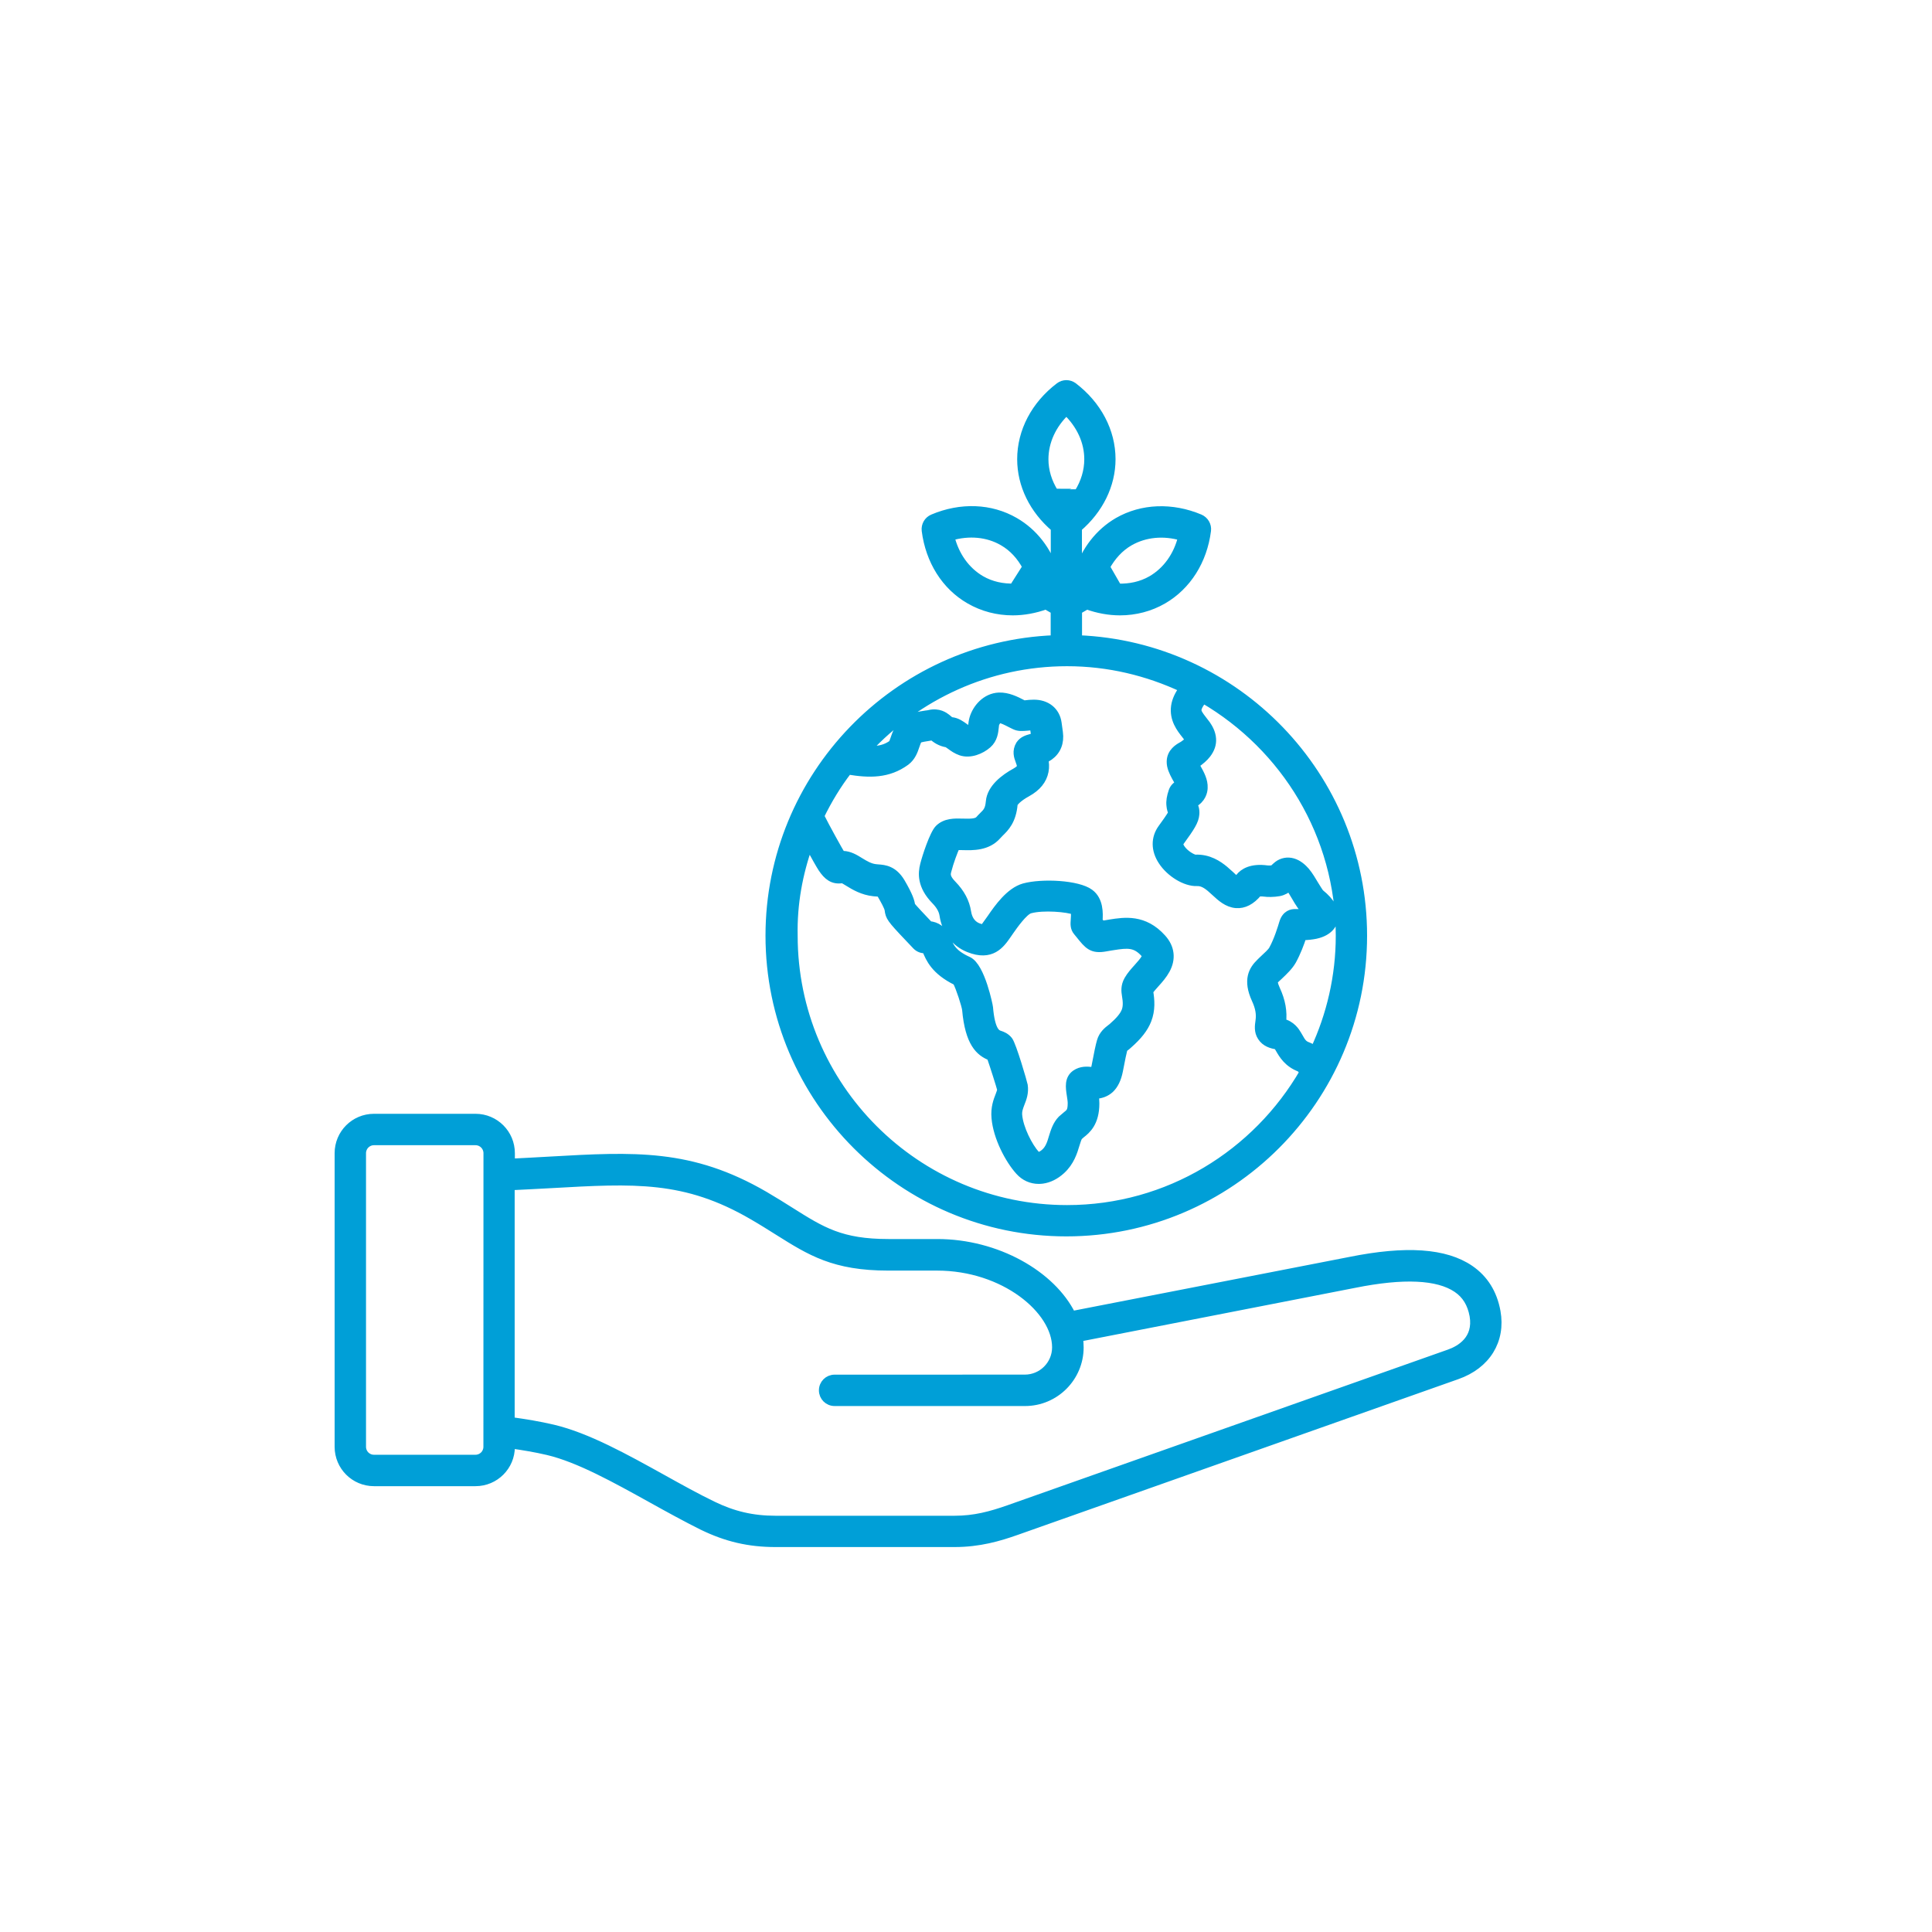 <svg width="100" height="100" viewBox="0 0 100 100" fill="none" xmlns="http://www.w3.org/2000/svg">
<mask id="path-1-outside-1_837_84" maskUnits="userSpaceOnUse" x="16.52" y="18.875" width="62" height="62" fill="black">
<rect fill="white" x="16.52" y="18.875" width="62" height="62"/>
<path d="M55.195 63.795C63.667 63.795 70.56 56.902 70.56 48.431C70.56 40.164 63.993 33.406 55.806 33.079V31.599L56.252 31.34C56.822 31.544 57.4 31.651 57.97 31.651C58.761 31.651 59.531 31.451 60.207 31.06C61.453 30.337 62.283 29.031 62.482 27.463C62.516 27.191 62.363 26.932 62.112 26.82C60.658 26.209 59.105 26.271 57.859 26.986C56.885 27.551 56.167 28.486 55.801 29.614V27.331C56.903 26.387 57.54 25.107 57.54 23.767C57.54 22.326 56.817 20.956 55.563 19.999C55.345 19.834 55.045 19.834 54.827 19.999C53.567 20.956 52.849 22.329 52.849 23.767C52.849 25.107 53.479 26.387 54.588 27.331V29.614C54.231 28.486 53.513 27.551 52.531 26.986C51.284 26.263 49.732 26.203 48.278 26.82C48.027 26.926 47.874 27.186 47.907 27.463C48.107 29.028 48.929 30.342 50.183 31.06C50.859 31.451 51.629 31.651 52.419 31.651C52.989 31.651 53.567 31.544 54.137 31.34L54.583 31.599V33.079C46.391 33.397 39.822 40.164 39.822 48.431C39.822 56.903 46.723 63.795 55.195 63.795ZM69.339 48.431C69.339 50.54 68.862 52.543 68.025 54.342C67.932 54.261 67.833 54.189 67.701 54.142C67.468 54.062 67.382 53.93 67.243 53.678C67.217 53.627 67.183 53.58 67.157 53.533C67.072 53.388 66.846 53.023 66.367 52.922C66.434 52.364 66.333 51.8 66.061 51.217C65.916 50.898 65.934 50.791 65.934 50.791C65.934 50.784 65.955 50.758 66.032 50.678C66.092 50.626 66.151 50.563 66.211 50.512C66.47 50.266 66.735 50.014 66.9 49.721C67.126 49.309 67.312 48.819 67.424 48.467C67.683 48.459 67.909 48.433 68.1 48.394C68.857 48.229 69.028 47.783 69.07 47.539C69.129 47.109 68.891 46.671 68.347 46.233C68.287 46.181 68.155 45.948 68.061 45.803C67.921 45.57 67.769 45.305 67.585 45.088C67.439 44.922 67.214 44.709 66.921 44.624C66.641 44.544 66.356 44.598 66.131 44.769C66.058 44.828 65.991 44.888 65.944 44.935C65.924 44.956 65.905 44.974 65.885 44.987C65.791 45 65.646 45 65.592 44.994C64.763 44.88 64.35 45.153 64.151 45.406C64.084 45.492 64.032 45.539 64.006 45.559C63.92 45.508 63.78 45.373 63.682 45.279C63.596 45.199 63.49 45.106 63.384 45.015C63.065 44.751 62.562 44.404 61.865 44.437C61.746 44.429 61.342 44.219 61.134 43.906C61.002 43.701 61.054 43.626 61.088 43.582C61.653 42.805 61.849 42.501 61.878 42.141C61.899 41.903 61.826 41.729 61.78 41.623C61.78 41.615 61.772 41.61 61.772 41.602C62.223 41.364 62.303 40.972 62.308 40.786C62.329 40.395 62.129 40.042 61.951 39.723L61.891 39.609C61.883 39.596 61.878 39.583 61.87 39.576C61.878 39.576 61.878 39.568 61.883 39.568C62.142 39.389 62.342 39.215 62.479 39.036C62.671 38.785 62.764 38.518 62.744 38.241C62.723 37.917 62.565 37.658 62.451 37.492C62.399 37.419 62.337 37.347 62.277 37.267C62.065 36.995 61.966 36.855 61.992 36.709C62.005 36.624 62.065 36.458 62.285 36.204C66.499 38.671 69.339 43.216 69.339 48.431ZM58.473 28.051C59.263 27.6 60.225 27.507 61.178 27.787C60.945 28.756 60.383 29.544 59.592 30.003C59.074 30.301 58.478 30.428 57.861 30.407L57.25 29.344C57.55 28.8 57.955 28.349 58.473 28.051ZM54.067 23.77C54.067 22.86 54.472 21.979 55.195 21.295C55.918 21.985 56.322 22.86 56.322 23.77C56.322 24.374 56.143 24.965 55.811 25.496C55.811 25.496 55.804 25.5 55.465 25.5C55.125 25.5 54.588 25.496 54.588 25.496C54.251 24.965 54.067 24.374 54.067 23.77ZM50.789 30C49.999 29.541 49.441 28.753 49.203 27.784C50.159 27.504 51.126 27.593 51.909 28.049C52.427 28.347 52.831 28.798 53.121 29.342L52.465 30.375L52.51 30.404C51.903 30.425 51.307 30.298 50.789 30ZM52.753 39.36C52.792 39.474 52.847 39.606 52.834 39.692C52.821 39.772 52.715 39.865 52.554 39.956C51.984 40.267 51.287 40.793 51.227 41.488C51.188 41.918 51.074 42.032 50.869 42.231C50.81 42.291 50.742 42.358 50.678 42.431C50.545 42.576 50.247 42.584 49.841 42.571C49.416 42.558 48.931 42.545 48.586 42.89C48.314 43.162 47.923 44.362 47.824 44.766C47.718 45.191 47.659 45.846 48.402 46.611C48.654 46.87 48.786 47.109 48.827 47.36C48.947 48.176 49.423 48.806 50.133 49.091C51.32 49.568 51.8 48.886 52.144 48.389L52.264 48.215C52.481 47.904 52.995 47.173 53.311 47.08C54 46.888 55.28 47.008 55.62 47.153C55.646 47.28 55.627 47.531 55.62 47.624C55.607 47.816 55.586 48.029 55.752 48.228L55.871 48.373C56.317 48.93 56.514 49.182 57.245 49.044C57.304 49.032 57.377 49.019 57.47 49.005L57.628 48.98C58.359 48.866 58.763 48.827 59.235 49.35C59.333 49.464 59.328 49.482 59.269 49.589C59.188 49.734 59.035 49.907 58.885 50.073C58.706 50.273 58.52 50.477 58.387 50.711C58.196 51.042 58.242 51.34 58.268 51.501C58.336 51.885 58.328 52.131 58.247 52.338C58.154 52.571 57.942 52.828 57.576 53.147C57.55 53.173 57.517 53.193 57.491 53.214C57.338 53.333 57.074 53.533 56.972 53.898C56.905 54.131 56.827 54.502 56.7 55.173C56.674 55.318 56.641 55.399 56.62 55.438C56.581 55.438 56.535 55.43 56.493 55.425C56.281 55.404 55.962 55.373 55.664 55.578C55.293 55.842 55.353 56.275 55.417 56.687C55.438 56.827 55.464 56.985 55.464 57.091C55.464 57.516 55.379 57.581 55.184 57.734C55.112 57.793 55.031 57.861 54.946 57.938C54.687 58.203 54.581 58.55 54.487 58.853C54.394 59.172 54.308 59.444 54.083 59.649C53.977 59.747 53.857 59.815 53.764 59.822C53.712 59.83 53.679 59.815 53.637 59.776C53.238 59.338 52.769 58.402 52.709 57.726C52.689 57.493 52.756 57.327 52.836 57.114C52.935 56.868 53.054 56.557 52.995 56.171C52.981 56.072 52.411 54.1 52.217 53.849C52.064 53.657 51.872 53.585 51.74 53.543C51.6 53.497 51.302 53.39 51.196 52.123C51.196 52.102 50.797 50.027 50.115 49.716C49.325 49.358 49.18 49.006 49.053 48.7C49.019 48.627 48.993 48.555 48.959 48.495C48.773 48.124 48.496 47.917 48.096 47.878C47.692 47.453 47.293 47.028 47.169 46.875C47.143 46.658 47.055 46.365 46.645 45.663C46.254 45.007 45.79 44.965 45.445 44.94C45.407 44.94 45.36 44.932 45.313 44.927C45.02 44.893 44.769 44.74 44.518 44.587C44.253 44.421 43.974 44.255 43.642 44.243H43.561C43.554 44.235 43.548 44.222 43.541 44.217C43.427 44.043 42.737 42.797 42.46 42.239C42.864 41.41 43.341 40.62 43.901 39.891C44.989 40.07 45.971 40.096 46.894 39.42C47.192 39.194 47.306 38.876 47.392 38.617C47.438 38.477 47.49 38.331 47.55 38.264C47.648 38.212 47.941 38.171 48.068 38.15C48.141 38.137 48.208 38.129 48.268 38.116C48.275 38.124 48.275 38.124 48.281 38.129C48.42 38.243 48.646 38.427 49.029 38.487C49.068 38.513 49.136 38.559 49.182 38.593C49.335 38.707 49.514 38.831 49.727 38.904C50.211 39.07 50.781 38.837 51.126 38.533C51.437 38.261 51.471 37.891 51.497 37.645C51.504 37.593 51.51 37.513 51.517 37.487C51.556 37.354 51.675 37.227 51.722 37.227C51.854 37.22 52.106 37.355 52.313 37.461C52.38 37.494 52.445 37.528 52.513 37.559C52.725 37.665 52.938 37.639 53.184 37.619C53.282 37.611 53.383 37.598 53.469 37.598H53.502L53.562 38.028C53.57 38.075 53.57 38.101 53.57 38.114C53.518 38.147 53.425 38.173 53.344 38.194C53.158 38.246 52.932 38.313 52.779 38.539C52.575 38.883 52.686 39.181 52.753 39.36ZM41.867 43.748C42.152 44.279 42.45 44.802 42.543 44.942C42.815 45.346 43.1 45.598 43.605 45.512H43.613C43.681 45.538 43.805 45.618 43.906 45.678C44.217 45.87 44.65 46.129 45.212 46.189C45.272 46.196 45.326 46.202 45.378 46.202C45.438 46.209 45.51 46.215 45.544 46.222C45.557 46.235 45.583 46.261 45.617 46.329C45.775 46.601 45.969 46.953 45.987 47.09C45.995 47.137 46 47.176 46.008 47.223C46.075 47.541 46.233 47.707 47.42 48.954C47.547 49.086 47.731 49.158 47.918 49.14C47.926 49.161 47.938 49.179 47.944 49.2C48.11 49.599 48.374 50.255 49.509 50.807C49.675 51.112 49.973 52.035 49.999 52.261C50.152 53.979 50.688 54.468 51.274 54.697C51.432 55.147 51.771 56.215 51.81 56.381C51.818 56.441 51.777 56.56 51.725 56.692C51.618 56.964 51.473 57.335 51.52 57.861C51.605 58.869 52.222 60.037 52.761 60.628C53.026 60.921 53.378 61.079 53.764 61.079C53.832 61.079 53.896 61.072 53.956 61.066C54.301 61.02 54.64 60.849 54.938 60.577C55.41 60.146 55.568 59.62 55.682 59.237C55.729 59.079 55.796 58.871 55.848 58.819C55.874 58.794 55.92 58.752 55.967 58.713C56.247 58.496 56.703 58.122 56.703 57.114C56.703 56.974 56.69 56.822 56.669 56.676C56.98 56.669 57.247 56.57 57.46 56.378C57.685 56.166 57.838 55.855 57.924 55.417C58.038 54.821 58.11 54.474 58.162 54.277C58.183 54.256 58.222 54.23 58.248 54.209C58.299 54.17 58.354 54.129 58.401 54.082C58.924 53.624 59.23 53.227 59.396 52.807C59.608 52.271 59.562 51.745 59.489 51.315V51.307C59.569 51.188 59.688 51.055 59.813 50.916C60.012 50.698 60.212 50.465 60.357 50.2C60.668 49.63 60.603 49.047 60.157 48.555C59.222 47.513 58.201 47.674 57.452 47.793L57.299 47.819C57.193 47.832 57.107 47.852 57.035 47.865C56.988 47.813 56.928 47.733 56.869 47.661C56.895 47.269 56.916 46.585 56.41 46.215C55.793 45.756 53.935 45.665 53 45.922C52.256 46.134 51.665 46.976 51.282 47.534L51.163 47.7C51.069 47.832 50.945 48.011 50.898 48.044C50.898 48.044 50.826 48.057 50.613 47.972C50.401 47.886 50.136 47.679 50.064 47.194C49.983 46.684 49.74 46.22 49.307 45.774C48.955 45.416 49.001 45.238 49.043 45.077C49.162 44.605 49.374 44.056 49.488 43.802C49.587 43.794 49.735 43.802 49.841 43.802C50.346 43.815 51.108 43.841 51.626 43.252C51.665 43.206 51.712 43.159 51.758 43.113C52.031 42.848 52.401 42.483 52.474 41.612C52.495 41.54 52.686 41.301 53.176 41.034C53.681 40.754 53.985 40.384 54.073 39.925C54.119 39.692 54.099 39.479 54.06 39.3C54.145 39.262 54.233 39.215 54.319 39.155C54.71 38.876 54.889 38.44 54.816 37.909L54.749 37.424C54.664 36.8 54.171 36.403 53.49 36.416C53.35 36.416 53.21 36.429 53.106 36.442C53.072 36.442 53.026 36.45 52.992 36.455C52.966 36.442 52.946 36.429 52.92 36.416C52.588 36.243 52.171 36.033 51.712 36.046C51.015 36.072 50.53 36.657 50.377 37.186C50.338 37.318 50.325 37.45 50.31 37.564C50.302 37.603 50.302 37.658 50.297 37.697C50.237 37.735 50.17 37.764 50.131 37.777C50.079 37.743 49.991 37.684 49.939 37.645C49.748 37.505 49.535 37.352 49.263 37.321C49.211 37.313 49.19 37.308 49.089 37.222C49.056 37.196 49.03 37.176 49.004 37.15C48.898 37.069 48.587 36.831 48.094 36.95C48.068 36.958 47.988 36.971 47.928 36.976C47.571 37.028 47.086 37.108 46.78 37.388C46.487 37.66 46.368 38.005 46.283 38.256C46.257 38.329 46.215 38.443 46.197 38.489C45.845 38.741 45.487 38.842 44.896 38.808C47.477 36.035 51.152 34.283 55.231 34.283C57.38 34.283 59.404 34.781 61.228 35.636C61.002 35.942 60.862 36.24 60.816 36.546C60.717 37.23 61.101 37.715 61.352 38.031C61.399 38.09 61.446 38.15 61.484 38.204C61.51 38.243 61.531 38.277 61.544 38.298C61.51 38.337 61.43 38.43 61.233 38.562C61.212 38.575 61.194 38.588 61.166 38.601C61 38.694 60.601 38.92 60.588 39.41C60.58 39.708 60.72 39.98 60.847 40.218C60.868 40.257 60.894 40.298 60.914 40.337C60.953 40.405 61 40.495 61.047 40.576C60.881 40.643 60.748 40.775 60.689 40.946C60.59 41.231 60.549 41.47 60.575 41.695C60.588 41.861 60.634 41.988 60.673 42.074C60.58 42.252 60.29 42.657 60.137 42.864C59.766 43.374 59.772 43.999 60.15 44.574C60.554 45.199 61.363 45.689 61.954 45.663C62.179 45.655 62.379 45.743 62.643 45.961C62.728 46.033 62.809 46.106 62.894 46.186C63.187 46.458 63.524 46.764 63.975 46.803C64.387 46.837 64.77 46.637 65.123 46.212C65.162 46.204 65.263 46.186 65.468 46.212C65.587 46.233 65.939 46.238 66.211 46.186C66.445 46.139 66.611 46.028 66.73 45.922C66.836 46.054 66.947 46.246 67.054 46.427C67.227 46.725 67.393 47.005 67.619 47.189C67.639 47.21 67.657 47.223 67.678 47.241C67.533 47.254 67.326 47.262 67.049 47.254C66.87 47.246 66.551 47.3 66.411 47.764C66.344 47.99 66.139 48.666 65.874 49.143C65.807 49.27 65.59 49.467 65.416 49.628C65.349 49.687 65.284 49.755 65.224 49.814C64.841 50.185 64.514 50.711 64.991 51.745C65.177 52.149 65.237 52.489 65.183 52.846C65.149 53.085 65.102 53.391 65.289 53.675C65.488 53.986 65.825 54.08 66.11 54.121C66.118 54.134 66.131 54.155 66.149 54.181C66.17 54.215 66.196 54.253 66.217 54.295C66.39 54.593 66.647 55.044 67.284 55.282C67.305 55.303 67.336 55.334 67.365 55.363C67.398 55.396 67.437 55.435 67.479 55.469C65.03 59.709 60.466 62.575 55.231 62.575C47.428 62.575 41.087 56.233 41.087 48.431C41.051 46.785 41.348 45.212 41.867 43.748ZM77.466 67.882C77.292 66.933 76.836 66.197 76.093 65.687C74.812 64.811 72.775 64.671 69.87 65.257L55.48 68.061C54.446 65.964 51.593 64.332 48.514 64.332H45.987C43.533 64.332 42.551 63.715 40.918 62.686C40.527 62.44 40.076 62.155 39.578 61.864C35.764 59.649 32.846 59.815 28.432 60.066C27.803 60.1 27.144 60.139 26.45 60.172V59.688C26.45 58.672 25.628 57.85 24.613 57.85H19.357C18.341 57.85 17.52 58.672 17.52 59.688V74.886C17.52 75.902 18.341 76.724 19.357 76.724H24.613C25.628 76.724 26.45 75.902 26.45 74.886V74.772C27.105 74.866 27.704 74.964 28.36 75.117C29.959 75.496 31.863 76.558 33.706 77.579C34.587 78.069 35.505 78.574 36.36 78.999C37.601 79.603 38.762 79.875 40.141 79.875H49.408C50.683 79.875 51.709 79.577 52.627 79.251L75.417 71.196C76.948 70.659 77.738 69.388 77.466 67.882ZM25.221 74.887C25.221 75.226 24.949 75.498 24.61 75.498H19.357C19.017 75.498 18.745 75.226 18.745 74.887V59.688C18.745 59.349 19.017 59.076 19.357 59.076H24.612C24.952 59.076 25.224 59.349 25.224 59.688L25.221 74.887ZM75.012 70.043L52.222 78.098C51.279 78.43 50.437 78.655 49.41 78.655H40.14C38.959 78.655 37.958 78.422 36.896 77.906C36.059 77.502 35.203 77.025 34.294 76.52C32.376 75.457 30.399 74.356 28.634 73.939C27.872 73.76 27.201 73.654 26.439 73.547V61.406C27.162 61.373 27.838 61.334 28.497 61.3C32.843 61.054 35.463 60.901 38.959 62.938C39.443 63.218 39.861 63.482 40.26 63.733C41.952 64.796 43.173 65.566 45.979 65.566H48.506C51.968 65.566 54.656 67.807 54.656 69.738C54.656 70.627 53.932 71.35 53.044 71.35L43.198 71.352C42.859 71.352 42.587 71.624 42.587 71.964C42.587 72.303 42.859 72.576 43.198 72.576H53.056C54.621 72.576 55.889 71.3 55.889 69.743C55.889 69.577 55.876 69.411 55.855 69.245L70.108 66.462C72.642 65.952 74.42 66.037 75.403 66.701C75.874 67.019 76.151 67.478 76.265 68.1C76.475 69.328 75.569 69.846 75.012 70.043Z"/>
</mask>
<path d="M55.195 63.795C63.667 63.795 70.56 56.902 70.56 48.431C70.56 40.164 63.993 33.406 55.806 33.079V31.599L56.252 31.34C56.822 31.544 57.4 31.651 57.97 31.651C58.761 31.651 59.531 31.451 60.207 31.06C61.453 30.337 62.283 29.031 62.482 27.463C62.516 27.191 62.363 26.932 62.112 26.82C60.658 26.209 59.105 26.271 57.859 26.986C56.885 27.551 56.167 28.486 55.801 29.614V27.331C56.903 26.387 57.54 25.107 57.54 23.767C57.54 22.326 56.817 20.956 55.563 19.999C55.345 19.834 55.045 19.834 54.827 19.999C53.567 20.956 52.849 22.329 52.849 23.767C52.849 25.107 53.479 26.387 54.588 27.331V29.614C54.231 28.486 53.513 27.551 52.531 26.986C51.284 26.263 49.732 26.203 48.278 26.82C48.027 26.926 47.874 27.186 47.907 27.463C48.107 29.028 48.929 30.342 50.183 31.06C50.859 31.451 51.629 31.651 52.419 31.651C52.989 31.651 53.567 31.544 54.137 31.34L54.583 31.599V33.079C46.391 33.397 39.822 40.164 39.822 48.431C39.822 56.903 46.723 63.795 55.195 63.795ZM69.339 48.431C69.339 50.54 68.862 52.543 68.025 54.342C67.932 54.261 67.833 54.189 67.701 54.142C67.468 54.062 67.382 53.93 67.243 53.678C67.217 53.627 67.183 53.58 67.157 53.533C67.072 53.388 66.846 53.023 66.367 52.922C66.434 52.364 66.333 51.8 66.061 51.217C65.916 50.898 65.934 50.791 65.934 50.791C65.934 50.784 65.955 50.758 66.032 50.678C66.092 50.626 66.151 50.563 66.211 50.512C66.47 50.266 66.735 50.014 66.9 49.721C67.126 49.309 67.312 48.819 67.424 48.467C67.683 48.459 67.909 48.433 68.1 48.394C68.857 48.229 69.028 47.783 69.07 47.539C69.129 47.109 68.891 46.671 68.347 46.233C68.287 46.181 68.155 45.948 68.061 45.803C67.921 45.57 67.769 45.305 67.585 45.088C67.439 44.922 67.214 44.709 66.921 44.624C66.641 44.544 66.356 44.598 66.131 44.769C66.058 44.828 65.991 44.888 65.944 44.935C65.924 44.956 65.905 44.974 65.885 44.987C65.791 45 65.646 45 65.592 44.994C64.763 44.88 64.35 45.153 64.151 45.406C64.084 45.492 64.032 45.539 64.006 45.559C63.92 45.508 63.78 45.373 63.682 45.279C63.596 45.199 63.49 45.106 63.384 45.015C63.065 44.751 62.562 44.404 61.865 44.437C61.746 44.429 61.342 44.219 61.134 43.906C61.002 43.701 61.054 43.626 61.088 43.582C61.653 42.805 61.849 42.501 61.878 42.141C61.899 41.903 61.826 41.729 61.78 41.623C61.78 41.615 61.772 41.61 61.772 41.602C62.223 41.364 62.303 40.972 62.308 40.786C62.329 40.395 62.129 40.042 61.951 39.723L61.891 39.609C61.883 39.596 61.878 39.583 61.87 39.576C61.878 39.576 61.878 39.568 61.883 39.568C62.142 39.389 62.342 39.215 62.479 39.036C62.671 38.785 62.764 38.518 62.744 38.241C62.723 37.917 62.565 37.658 62.451 37.492C62.399 37.419 62.337 37.347 62.277 37.267C62.065 36.995 61.966 36.855 61.992 36.709C62.005 36.624 62.065 36.458 62.285 36.204C66.499 38.671 69.339 43.216 69.339 48.431ZM58.473 28.051C59.263 27.6 60.225 27.507 61.178 27.787C60.945 28.756 60.383 29.544 59.592 30.003C59.074 30.301 58.478 30.428 57.861 30.407L57.25 29.344C57.55 28.8 57.955 28.349 58.473 28.051ZM54.067 23.77C54.067 22.86 54.472 21.979 55.195 21.295C55.918 21.985 56.322 22.86 56.322 23.77C56.322 24.374 56.143 24.965 55.811 25.496C55.811 25.496 55.804 25.5 55.465 25.5C55.125 25.5 54.588 25.496 54.588 25.496C54.251 24.965 54.067 24.374 54.067 23.77ZM50.789 30C49.999 29.541 49.441 28.753 49.203 27.784C50.159 27.504 51.126 27.593 51.909 28.049C52.427 28.347 52.831 28.798 53.121 29.342L52.465 30.375L52.51 30.404C51.903 30.425 51.307 30.298 50.789 30ZM52.753 39.36C52.792 39.474 52.847 39.606 52.834 39.692C52.821 39.772 52.715 39.865 52.554 39.956C51.984 40.267 51.287 40.793 51.227 41.488C51.188 41.918 51.074 42.032 50.869 42.231C50.81 42.291 50.742 42.358 50.678 42.431C50.545 42.576 50.247 42.584 49.841 42.571C49.416 42.558 48.931 42.545 48.586 42.89C48.314 43.162 47.923 44.362 47.824 44.766C47.718 45.191 47.659 45.846 48.402 46.611C48.654 46.87 48.786 47.109 48.827 47.36C48.947 48.176 49.423 48.806 50.133 49.091C51.32 49.568 51.8 48.886 52.144 48.389L52.264 48.215C52.481 47.904 52.995 47.173 53.311 47.08C54 46.888 55.28 47.008 55.62 47.153C55.646 47.28 55.627 47.531 55.62 47.624C55.607 47.816 55.586 48.029 55.752 48.228L55.871 48.373C56.317 48.93 56.514 49.182 57.245 49.044C57.304 49.032 57.377 49.019 57.47 49.005L57.628 48.98C58.359 48.866 58.763 48.827 59.235 49.35C59.333 49.464 59.328 49.482 59.269 49.589C59.188 49.734 59.035 49.907 58.885 50.073C58.706 50.273 58.52 50.477 58.387 50.711C58.196 51.042 58.242 51.34 58.268 51.501C58.336 51.885 58.328 52.131 58.247 52.338C58.154 52.571 57.942 52.828 57.576 53.147C57.55 53.173 57.517 53.193 57.491 53.214C57.338 53.333 57.074 53.533 56.972 53.898C56.905 54.131 56.827 54.502 56.7 55.173C56.674 55.318 56.641 55.399 56.62 55.438C56.581 55.438 56.535 55.43 56.493 55.425C56.281 55.404 55.962 55.373 55.664 55.578C55.293 55.842 55.353 56.275 55.417 56.687C55.438 56.827 55.464 56.985 55.464 57.091C55.464 57.516 55.379 57.581 55.184 57.734C55.112 57.793 55.031 57.861 54.946 57.938C54.687 58.203 54.581 58.55 54.487 58.853C54.394 59.172 54.308 59.444 54.083 59.649C53.977 59.747 53.857 59.815 53.764 59.822C53.712 59.83 53.679 59.815 53.637 59.776C53.238 59.338 52.769 58.402 52.709 57.726C52.689 57.493 52.756 57.327 52.836 57.114C52.935 56.868 53.054 56.557 52.995 56.171C52.981 56.072 52.411 54.1 52.217 53.849C52.064 53.657 51.872 53.585 51.74 53.543C51.6 53.497 51.302 53.39 51.196 52.123C51.196 52.102 50.797 50.027 50.115 49.716C49.325 49.358 49.18 49.006 49.053 48.7C49.019 48.627 48.993 48.555 48.959 48.495C48.773 48.124 48.496 47.917 48.096 47.878C47.692 47.453 47.293 47.028 47.169 46.875C47.143 46.658 47.055 46.365 46.645 45.663C46.254 45.007 45.79 44.965 45.445 44.94C45.407 44.94 45.36 44.932 45.313 44.927C45.02 44.893 44.769 44.74 44.518 44.587C44.253 44.421 43.974 44.255 43.642 44.243H43.561C43.554 44.235 43.548 44.222 43.541 44.217C43.427 44.043 42.737 42.797 42.46 42.239C42.864 41.41 43.341 40.62 43.901 39.891C44.989 40.07 45.971 40.096 46.894 39.42C47.192 39.194 47.306 38.876 47.392 38.617C47.438 38.477 47.49 38.331 47.55 38.264C47.648 38.212 47.941 38.171 48.068 38.15C48.141 38.137 48.208 38.129 48.268 38.116C48.275 38.124 48.275 38.124 48.281 38.129C48.42 38.243 48.646 38.427 49.029 38.487C49.068 38.513 49.136 38.559 49.182 38.593C49.335 38.707 49.514 38.831 49.727 38.904C50.211 39.07 50.781 38.837 51.126 38.533C51.437 38.261 51.471 37.891 51.497 37.645C51.504 37.593 51.51 37.513 51.517 37.487C51.556 37.354 51.675 37.227 51.722 37.227C51.854 37.22 52.106 37.355 52.313 37.461C52.38 37.494 52.445 37.528 52.513 37.559C52.725 37.665 52.938 37.639 53.184 37.619C53.282 37.611 53.383 37.598 53.469 37.598H53.502L53.562 38.028C53.57 38.075 53.57 38.101 53.57 38.114C53.518 38.147 53.425 38.173 53.344 38.194C53.158 38.246 52.932 38.313 52.779 38.539C52.575 38.883 52.686 39.181 52.753 39.36ZM41.867 43.748C42.152 44.279 42.45 44.802 42.543 44.942C42.815 45.346 43.1 45.598 43.605 45.512H43.613C43.681 45.538 43.805 45.618 43.906 45.678C44.217 45.87 44.65 46.129 45.212 46.189C45.272 46.196 45.326 46.202 45.378 46.202C45.438 46.209 45.51 46.215 45.544 46.222C45.557 46.235 45.583 46.261 45.617 46.329C45.775 46.601 45.969 46.953 45.987 47.09C45.995 47.137 46 47.176 46.008 47.223C46.075 47.541 46.233 47.707 47.42 48.954C47.547 49.086 47.731 49.158 47.918 49.14C47.926 49.161 47.938 49.179 47.944 49.2C48.11 49.599 48.374 50.255 49.509 50.807C49.675 51.112 49.973 52.035 49.999 52.261C50.152 53.979 50.688 54.468 51.274 54.697C51.432 55.147 51.771 56.215 51.81 56.381C51.818 56.441 51.777 56.56 51.725 56.692C51.618 56.964 51.473 57.335 51.52 57.861C51.605 58.869 52.222 60.037 52.761 60.628C53.026 60.921 53.378 61.079 53.764 61.079C53.832 61.079 53.896 61.072 53.956 61.066C54.301 61.02 54.64 60.849 54.938 60.577C55.41 60.146 55.568 59.62 55.682 59.237C55.729 59.079 55.796 58.871 55.848 58.819C55.874 58.794 55.92 58.752 55.967 58.713C56.247 58.496 56.703 58.122 56.703 57.114C56.703 56.974 56.69 56.822 56.669 56.676C56.98 56.669 57.247 56.57 57.46 56.378C57.685 56.166 57.838 55.855 57.924 55.417C58.038 54.821 58.11 54.474 58.162 54.277C58.183 54.256 58.222 54.23 58.248 54.209C58.299 54.17 58.354 54.129 58.401 54.082C58.924 53.624 59.23 53.227 59.396 52.807C59.608 52.271 59.562 51.745 59.489 51.315V51.307C59.569 51.188 59.688 51.055 59.813 50.916C60.012 50.698 60.212 50.465 60.357 50.2C60.668 49.63 60.603 49.047 60.157 48.555C59.222 47.513 58.201 47.674 57.452 47.793L57.299 47.819C57.193 47.832 57.107 47.852 57.035 47.865C56.988 47.813 56.928 47.733 56.869 47.661C56.895 47.269 56.916 46.585 56.41 46.215C55.793 45.756 53.935 45.665 53 45.922C52.256 46.134 51.665 46.976 51.282 47.534L51.163 47.7C51.069 47.832 50.945 48.011 50.898 48.044C50.898 48.044 50.826 48.057 50.613 47.972C50.401 47.886 50.136 47.679 50.064 47.194C49.983 46.684 49.74 46.22 49.307 45.774C48.955 45.416 49.001 45.238 49.043 45.077C49.162 44.605 49.374 44.056 49.488 43.802C49.587 43.794 49.735 43.802 49.841 43.802C50.346 43.815 51.108 43.841 51.626 43.252C51.665 43.206 51.712 43.159 51.758 43.113C52.031 42.848 52.401 42.483 52.474 41.612C52.495 41.54 52.686 41.301 53.176 41.034C53.681 40.754 53.985 40.384 54.073 39.925C54.119 39.692 54.099 39.479 54.06 39.3C54.145 39.262 54.233 39.215 54.319 39.155C54.71 38.876 54.889 38.44 54.816 37.909L54.749 37.424C54.664 36.8 54.171 36.403 53.49 36.416C53.35 36.416 53.21 36.429 53.106 36.442C53.072 36.442 53.026 36.45 52.992 36.455C52.966 36.442 52.946 36.429 52.92 36.416C52.588 36.243 52.171 36.033 51.712 36.046C51.015 36.072 50.53 36.657 50.377 37.186C50.338 37.318 50.325 37.45 50.31 37.564C50.302 37.603 50.302 37.658 50.297 37.697C50.237 37.735 50.17 37.764 50.131 37.777C50.079 37.743 49.991 37.684 49.939 37.645C49.748 37.505 49.535 37.352 49.263 37.321C49.211 37.313 49.19 37.308 49.089 37.222C49.056 37.196 49.03 37.176 49.004 37.15C48.898 37.069 48.587 36.831 48.094 36.95C48.068 36.958 47.988 36.971 47.928 36.976C47.571 37.028 47.086 37.108 46.78 37.388C46.487 37.66 46.368 38.005 46.283 38.256C46.257 38.329 46.215 38.443 46.197 38.489C45.845 38.741 45.487 38.842 44.896 38.808C47.477 36.035 51.152 34.283 55.231 34.283C57.38 34.283 59.404 34.781 61.228 35.636C61.002 35.942 60.862 36.24 60.816 36.546C60.717 37.23 61.101 37.715 61.352 38.031C61.399 38.09 61.446 38.15 61.484 38.204C61.51 38.243 61.531 38.277 61.544 38.298C61.51 38.337 61.43 38.43 61.233 38.562C61.212 38.575 61.194 38.588 61.166 38.601C61 38.694 60.601 38.92 60.588 39.41C60.58 39.708 60.72 39.98 60.847 40.218C60.868 40.257 60.894 40.298 60.914 40.337C60.953 40.405 61 40.495 61.047 40.576C60.881 40.643 60.748 40.775 60.689 40.946C60.59 41.231 60.549 41.47 60.575 41.695C60.588 41.861 60.634 41.988 60.673 42.074C60.58 42.252 60.29 42.657 60.137 42.864C59.766 43.374 59.772 43.999 60.15 44.574C60.554 45.199 61.363 45.689 61.954 45.663C62.179 45.655 62.379 45.743 62.643 45.961C62.728 46.033 62.809 46.106 62.894 46.186C63.187 46.458 63.524 46.764 63.975 46.803C64.387 46.837 64.77 46.637 65.123 46.212C65.162 46.204 65.263 46.186 65.468 46.212C65.587 46.233 65.939 46.238 66.211 46.186C66.445 46.139 66.611 46.028 66.73 45.922C66.836 46.054 66.947 46.246 67.054 46.427C67.227 46.725 67.393 47.005 67.619 47.189C67.639 47.21 67.657 47.223 67.678 47.241C67.533 47.254 67.326 47.262 67.049 47.254C66.87 47.246 66.551 47.3 66.411 47.764C66.344 47.99 66.139 48.666 65.874 49.143C65.807 49.27 65.59 49.467 65.416 49.628C65.349 49.687 65.284 49.755 65.224 49.814C64.841 50.185 64.514 50.711 64.991 51.745C65.177 52.149 65.237 52.489 65.183 52.846C65.149 53.085 65.102 53.391 65.289 53.675C65.488 53.986 65.825 54.08 66.11 54.121C66.118 54.134 66.131 54.155 66.149 54.181C66.17 54.215 66.196 54.253 66.217 54.295C66.39 54.593 66.647 55.044 67.284 55.282C67.305 55.303 67.336 55.334 67.365 55.363C67.398 55.396 67.437 55.435 67.479 55.469C65.03 59.709 60.466 62.575 55.231 62.575C47.428 62.575 41.087 56.233 41.087 48.431C41.051 46.785 41.348 45.212 41.867 43.748ZM77.466 67.882C77.292 66.933 76.836 66.197 76.093 65.687C74.812 64.811 72.775 64.671 69.87 65.257L55.48 68.061C54.446 65.964 51.593 64.332 48.514 64.332H45.987C43.533 64.332 42.551 63.715 40.918 62.686C40.527 62.44 40.076 62.155 39.578 61.864C35.764 59.649 32.846 59.815 28.432 60.066C27.803 60.1 27.144 60.139 26.45 60.172V59.688C26.45 58.672 25.628 57.85 24.613 57.85H19.357C18.341 57.85 17.52 58.672 17.52 59.688V74.886C17.52 75.902 18.341 76.724 19.357 76.724H24.613C25.628 76.724 26.45 75.902 26.45 74.886V74.772C27.105 74.866 27.704 74.964 28.36 75.117C29.959 75.496 31.863 76.558 33.706 77.579C34.587 78.069 35.505 78.574 36.36 78.999C37.601 79.603 38.762 79.875 40.141 79.875H49.408C50.683 79.875 51.709 79.577 52.627 79.251L75.417 71.196C76.948 70.659 77.738 69.388 77.466 67.882ZM25.221 74.887C25.221 75.226 24.949 75.498 24.61 75.498H19.357C19.017 75.498 18.745 75.226 18.745 74.887V59.688C18.745 59.349 19.017 59.076 19.357 59.076H24.612C24.952 59.076 25.224 59.349 25.224 59.688L25.221 74.887ZM75.012 70.043L52.222 78.098C51.279 78.43 50.437 78.655 49.41 78.655H40.14C38.959 78.655 37.958 78.422 36.896 77.906C36.059 77.502 35.203 77.025 34.294 76.52C32.376 75.457 30.399 74.356 28.634 73.939C27.872 73.76 27.201 73.654 26.439 73.547V61.406C27.162 61.373 27.838 61.334 28.497 61.3C32.843 61.054 35.463 60.901 38.959 62.938C39.443 63.218 39.861 63.482 40.26 63.733C41.952 64.796 43.173 65.566 45.979 65.566H48.506C51.968 65.566 54.656 67.807 54.656 69.738C54.656 70.627 53.932 71.35 53.044 71.35L43.198 71.352C42.859 71.352 42.587 71.624 42.587 71.964C42.587 72.303 42.859 72.576 43.198 72.576H53.056C54.621 72.576 55.889 71.3 55.889 69.743C55.889 69.577 55.876 69.411 55.855 69.245L70.108 66.462C72.642 65.952 74.42 66.037 75.403 66.701C75.874 67.019 76.151 67.478 76.265 68.1C76.475 69.328 75.569 69.846 75.012 70.043Z" fill="#009FD7"/>
<path d="M55.195 63.795C63.667 63.795 70.56 56.902 70.56 48.431C70.56 40.164 63.993 33.406 55.806 33.079V31.599L56.252 31.34C56.822 31.544 57.4 31.651 57.97 31.651C58.761 31.651 59.531 31.451 60.207 31.06C61.453 30.337 62.283 29.031 62.482 27.463C62.516 27.191 62.363 26.932 62.112 26.82C60.658 26.209 59.105 26.271 57.859 26.986C56.885 27.551 56.167 28.486 55.801 29.614V27.331C56.903 26.387 57.54 25.107 57.54 23.767C57.54 22.326 56.817 20.956 55.563 19.999C55.345 19.834 55.045 19.834 54.827 19.999C53.567 20.956 52.849 22.329 52.849 23.767C52.849 25.107 53.479 26.387 54.588 27.331V29.614C54.231 28.486 53.513 27.551 52.531 26.986C51.284 26.263 49.732 26.203 48.278 26.82C48.027 26.926 47.874 27.186 47.907 27.463C48.107 29.028 48.929 30.342 50.183 31.06C50.859 31.451 51.629 31.651 52.419 31.651C52.989 31.651 53.567 31.544 54.137 31.34L54.583 31.599V33.079C46.391 33.397 39.822 40.164 39.822 48.431C39.822 56.903 46.723 63.795 55.195 63.795ZM69.339 48.431C69.339 50.54 68.862 52.543 68.025 54.342C67.932 54.261 67.833 54.189 67.701 54.142C67.468 54.062 67.382 53.93 67.243 53.678C67.217 53.627 67.183 53.58 67.157 53.533C67.072 53.388 66.846 53.023 66.367 52.922C66.434 52.364 66.333 51.8 66.061 51.217C65.916 50.898 65.934 50.791 65.934 50.791C65.934 50.784 65.955 50.758 66.032 50.678C66.092 50.626 66.151 50.563 66.211 50.512C66.47 50.266 66.735 50.014 66.9 49.721C67.126 49.309 67.312 48.819 67.424 48.467C67.683 48.459 67.909 48.433 68.1 48.394C68.857 48.229 69.028 47.783 69.07 47.539C69.129 47.109 68.891 46.671 68.347 46.233C68.287 46.181 68.155 45.948 68.061 45.803C67.921 45.57 67.769 45.305 67.585 45.088C67.439 44.922 67.214 44.709 66.921 44.624C66.641 44.544 66.356 44.598 66.131 44.769C66.058 44.828 65.991 44.888 65.944 44.935C65.924 44.956 65.905 44.974 65.885 44.987C65.791 45 65.646 45 65.592 44.994C64.763 44.88 64.35 45.153 64.151 45.406C64.084 45.492 64.032 45.539 64.006 45.559C63.92 45.508 63.78 45.373 63.682 45.279C63.596 45.199 63.49 45.106 63.384 45.015C63.065 44.751 62.562 44.404 61.865 44.437C61.746 44.429 61.342 44.219 61.134 43.906C61.002 43.701 61.054 43.626 61.088 43.582C61.653 42.805 61.849 42.501 61.878 42.141C61.899 41.903 61.826 41.729 61.78 41.623C61.78 41.615 61.772 41.61 61.772 41.602C62.223 41.364 62.303 40.972 62.308 40.786C62.329 40.395 62.129 40.042 61.951 39.723L61.891 39.609C61.883 39.596 61.878 39.583 61.87 39.576C61.878 39.576 61.878 39.568 61.883 39.568C62.142 39.389 62.342 39.215 62.479 39.036C62.671 38.785 62.764 38.518 62.744 38.241C62.723 37.917 62.565 37.658 62.451 37.492C62.399 37.419 62.337 37.347 62.277 37.267C62.065 36.995 61.966 36.855 61.992 36.709C62.005 36.624 62.065 36.458 62.285 36.204C66.499 38.671 69.339 43.216 69.339 48.431ZM58.473 28.051C59.263 27.6 60.225 27.507 61.178 27.787C60.945 28.756 60.383 29.544 59.592 30.003C59.074 30.301 58.478 30.428 57.861 30.407L57.25 29.344C57.55 28.8 57.955 28.349 58.473 28.051ZM54.067 23.77C54.067 22.86 54.472 21.979 55.195 21.295C55.918 21.985 56.322 22.86 56.322 23.77C56.322 24.374 56.143 24.965 55.811 25.496C55.811 25.496 55.804 25.5 55.465 25.5C55.125 25.5 54.588 25.496 54.588 25.496C54.251 24.965 54.067 24.374 54.067 23.77ZM50.789 30C49.999 29.541 49.441 28.753 49.203 27.784C50.159 27.504 51.126 27.593 51.909 28.049C52.427 28.347 52.831 28.798 53.121 29.342L52.465 30.375L52.51 30.404C51.903 30.425 51.307 30.298 50.789 30ZM52.753 39.36C52.792 39.474 52.847 39.606 52.834 39.692C52.821 39.772 52.715 39.865 52.554 39.956C51.984 40.267 51.287 40.793 51.227 41.488C51.188 41.918 51.074 42.032 50.869 42.231C50.81 42.291 50.742 42.358 50.678 42.431C50.545 42.576 50.247 42.584 49.841 42.571C49.416 42.558 48.931 42.545 48.586 42.89C48.314 43.162 47.923 44.362 47.824 44.766C47.718 45.191 47.659 45.846 48.402 46.611C48.654 46.87 48.786 47.109 48.827 47.36C48.947 48.176 49.423 48.806 50.133 49.091C51.32 49.568 51.8 48.886 52.144 48.389L52.264 48.215C52.481 47.904 52.995 47.173 53.311 47.08C54 46.888 55.28 47.008 55.62 47.153C55.646 47.28 55.627 47.531 55.62 47.624C55.607 47.816 55.586 48.029 55.752 48.228L55.871 48.373C56.317 48.93 56.514 49.182 57.245 49.044C57.304 49.032 57.377 49.019 57.47 49.005L57.628 48.98C58.359 48.866 58.763 48.827 59.235 49.35C59.333 49.464 59.328 49.482 59.269 49.589C59.188 49.734 59.035 49.907 58.885 50.073C58.706 50.273 58.52 50.477 58.387 50.711C58.196 51.042 58.242 51.34 58.268 51.501C58.336 51.885 58.328 52.131 58.247 52.338C58.154 52.571 57.942 52.828 57.576 53.147C57.55 53.173 57.517 53.193 57.491 53.214C57.338 53.333 57.074 53.533 56.972 53.898C56.905 54.131 56.827 54.502 56.7 55.173C56.674 55.318 56.641 55.399 56.62 55.438C56.581 55.438 56.535 55.43 56.493 55.425C56.281 55.404 55.962 55.373 55.664 55.578C55.293 55.842 55.353 56.275 55.417 56.687C55.438 56.827 55.464 56.985 55.464 57.091C55.464 57.516 55.379 57.581 55.184 57.734C55.112 57.793 55.031 57.861 54.946 57.938C54.687 58.203 54.581 58.55 54.487 58.853C54.394 59.172 54.308 59.444 54.083 59.649C53.977 59.747 53.857 59.815 53.764 59.822C53.712 59.83 53.679 59.815 53.637 59.776C53.238 59.338 52.769 58.402 52.709 57.726C52.689 57.493 52.756 57.327 52.836 57.114C52.935 56.868 53.054 56.557 52.995 56.171C52.981 56.072 52.411 54.1 52.217 53.849C52.064 53.657 51.872 53.585 51.74 53.543C51.6 53.497 51.302 53.39 51.196 52.123C51.196 52.102 50.797 50.027 50.115 49.716C49.325 49.358 49.18 49.006 49.053 48.7C49.019 48.627 48.993 48.555 48.959 48.495C48.773 48.124 48.496 47.917 48.096 47.878C47.692 47.453 47.293 47.028 47.169 46.875C47.143 46.658 47.055 46.365 46.645 45.663C46.254 45.007 45.79 44.965 45.445 44.94C45.407 44.94 45.36 44.932 45.313 44.927C45.02 44.893 44.769 44.74 44.518 44.587C44.253 44.421 43.974 44.255 43.642 44.243H43.561C43.554 44.235 43.548 44.222 43.541 44.217C43.427 44.043 42.737 42.797 42.46 42.239C42.864 41.41 43.341 40.62 43.901 39.891C44.989 40.07 45.971 40.096 46.894 39.42C47.192 39.194 47.306 38.876 47.392 38.617C47.438 38.477 47.49 38.331 47.55 38.264C47.648 38.212 47.941 38.171 48.068 38.15C48.141 38.137 48.208 38.129 48.268 38.116C48.275 38.124 48.275 38.124 48.281 38.129C48.42 38.243 48.646 38.427 49.029 38.487C49.068 38.513 49.136 38.559 49.182 38.593C49.335 38.707 49.514 38.831 49.727 38.904C50.211 39.07 50.781 38.837 51.126 38.533C51.437 38.261 51.471 37.891 51.497 37.645C51.504 37.593 51.51 37.513 51.517 37.487C51.556 37.354 51.675 37.227 51.722 37.227C51.854 37.22 52.106 37.355 52.313 37.461C52.38 37.494 52.445 37.528 52.513 37.559C52.725 37.665 52.938 37.639 53.184 37.619C53.282 37.611 53.383 37.598 53.469 37.598H53.502L53.562 38.028C53.57 38.075 53.57 38.101 53.57 38.114C53.518 38.147 53.425 38.173 53.344 38.194C53.158 38.246 52.932 38.313 52.779 38.539C52.575 38.883 52.686 39.181 52.753 39.36ZM41.867 43.748C42.152 44.279 42.45 44.802 42.543 44.942C42.815 45.346 43.1 45.598 43.605 45.512H43.613C43.681 45.538 43.805 45.618 43.906 45.678C44.217 45.87 44.65 46.129 45.212 46.189C45.272 46.196 45.326 46.202 45.378 46.202C45.438 46.209 45.51 46.215 45.544 46.222C45.557 46.235 45.583 46.261 45.617 46.329C45.775 46.601 45.969 46.953 45.987 47.09C45.995 47.137 46 47.176 46.008 47.223C46.075 47.541 46.233 47.707 47.42 48.954C47.547 49.086 47.731 49.158 47.918 49.14C47.926 49.161 47.938 49.179 47.944 49.2C48.11 49.599 48.374 50.255 49.509 50.807C49.675 51.112 49.973 52.035 49.999 52.261C50.152 53.979 50.688 54.468 51.274 54.697C51.432 55.147 51.771 56.215 51.81 56.381C51.818 56.441 51.777 56.56 51.725 56.692C51.618 56.964 51.473 57.335 51.52 57.861C51.605 58.869 52.222 60.037 52.761 60.628C53.026 60.921 53.378 61.079 53.764 61.079C53.832 61.079 53.896 61.072 53.956 61.066C54.301 61.02 54.64 60.849 54.938 60.577C55.41 60.146 55.568 59.62 55.682 59.237C55.729 59.079 55.796 58.871 55.848 58.819C55.874 58.794 55.92 58.752 55.967 58.713C56.247 58.496 56.703 58.122 56.703 57.114C56.703 56.974 56.69 56.822 56.669 56.676C56.98 56.669 57.247 56.57 57.46 56.378C57.685 56.166 57.838 55.855 57.924 55.417C58.038 54.821 58.11 54.474 58.162 54.277C58.183 54.256 58.222 54.23 58.248 54.209C58.299 54.17 58.354 54.129 58.401 54.082C58.924 53.624 59.23 53.227 59.396 52.807C59.608 52.271 59.562 51.745 59.489 51.315V51.307C59.569 51.188 59.688 51.055 59.813 50.916C60.012 50.698 60.212 50.465 60.357 50.2C60.668 49.63 60.603 49.047 60.157 48.555C59.222 47.513 58.201 47.674 57.452 47.793L57.299 47.819C57.193 47.832 57.107 47.852 57.035 47.865C56.988 47.813 56.928 47.733 56.869 47.661C56.895 47.269 56.916 46.585 56.41 46.215C55.793 45.756 53.935 45.665 53 45.922C52.256 46.134 51.665 46.976 51.282 47.534L51.163 47.7C51.069 47.832 50.945 48.011 50.898 48.044C50.898 48.044 50.826 48.057 50.613 47.972C50.401 47.886 50.136 47.679 50.064 47.194C49.983 46.684 49.74 46.22 49.307 45.774C48.955 45.416 49.001 45.238 49.043 45.077C49.162 44.605 49.374 44.056 49.488 43.802C49.587 43.794 49.735 43.802 49.841 43.802C50.346 43.815 51.108 43.841 51.626 43.252C51.665 43.206 51.712 43.159 51.758 43.113C52.031 42.848 52.401 42.483 52.474 41.612C52.495 41.54 52.686 41.301 53.176 41.034C53.681 40.754 53.985 40.384 54.073 39.925C54.119 39.692 54.099 39.479 54.06 39.3C54.145 39.262 54.233 39.215 54.319 39.155C54.71 38.876 54.889 38.44 54.816 37.909L54.749 37.424C54.664 36.8 54.171 36.403 53.49 36.416C53.35 36.416 53.21 36.429 53.106 36.442C53.072 36.442 53.026 36.45 52.992 36.455C52.966 36.442 52.946 36.429 52.92 36.416C52.588 36.243 52.171 36.033 51.712 36.046C51.015 36.072 50.53 36.657 50.377 37.186C50.338 37.318 50.325 37.45 50.31 37.564C50.302 37.603 50.302 37.658 50.297 37.697C50.237 37.735 50.17 37.764 50.131 37.777C50.079 37.743 49.991 37.684 49.939 37.645C49.748 37.505 49.535 37.352 49.263 37.321C49.211 37.313 49.19 37.308 49.089 37.222C49.056 37.196 49.03 37.176 49.004 37.15C48.898 37.069 48.587 36.831 48.094 36.95C48.068 36.958 47.988 36.971 47.928 36.976C47.571 37.028 47.086 37.108 46.78 37.388C46.487 37.66 46.368 38.005 46.283 38.256C46.257 38.329 46.215 38.443 46.197 38.489C45.845 38.741 45.487 38.842 44.896 38.808C47.477 36.035 51.152 34.283 55.231 34.283C57.38 34.283 59.404 34.781 61.228 35.636C61.002 35.942 60.862 36.24 60.816 36.546C60.717 37.23 61.101 37.715 61.352 38.031C61.399 38.09 61.446 38.15 61.484 38.204C61.51 38.243 61.531 38.277 61.544 38.298C61.51 38.337 61.43 38.43 61.233 38.562C61.212 38.575 61.194 38.588 61.166 38.601C61 38.694 60.601 38.92 60.588 39.41C60.58 39.708 60.72 39.98 60.847 40.218C60.868 40.257 60.894 40.298 60.914 40.337C60.953 40.405 61 40.495 61.047 40.576C60.881 40.643 60.748 40.775 60.689 40.946C60.59 41.231 60.549 41.47 60.575 41.695C60.588 41.861 60.634 41.988 60.673 42.074C60.58 42.252 60.29 42.657 60.137 42.864C59.766 43.374 59.772 43.999 60.15 44.574C60.554 45.199 61.363 45.689 61.954 45.663C62.179 45.655 62.379 45.743 62.643 45.961C62.728 46.033 62.809 46.106 62.894 46.186C63.187 46.458 63.524 46.764 63.975 46.803C64.387 46.837 64.77 46.637 65.123 46.212C65.162 46.204 65.263 46.186 65.468 46.212C65.587 46.233 65.939 46.238 66.211 46.186C66.445 46.139 66.611 46.028 66.73 45.922C66.836 46.054 66.947 46.246 67.054 46.427C67.227 46.725 67.393 47.005 67.619 47.189C67.639 47.21 67.657 47.223 67.678 47.241C67.533 47.254 67.326 47.262 67.049 47.254C66.87 47.246 66.551 47.3 66.411 47.764C66.344 47.99 66.139 48.666 65.874 49.143C65.807 49.27 65.59 49.467 65.416 49.628C65.349 49.687 65.284 49.755 65.224 49.814C64.841 50.185 64.514 50.711 64.991 51.745C65.177 52.149 65.237 52.489 65.183 52.846C65.149 53.085 65.102 53.391 65.289 53.675C65.488 53.986 65.825 54.08 66.11 54.121C66.118 54.134 66.131 54.155 66.149 54.181C66.17 54.215 66.196 54.253 66.217 54.295C66.39 54.593 66.647 55.044 67.284 55.282C67.305 55.303 67.336 55.334 67.365 55.363C67.398 55.396 67.437 55.435 67.479 55.469C65.03 59.709 60.466 62.575 55.231 62.575C47.428 62.575 41.087 56.233 41.087 48.431C41.051 46.785 41.348 45.212 41.867 43.748ZM77.466 67.882C77.292 66.933 76.836 66.197 76.093 65.687C74.812 64.811 72.775 64.671 69.87 65.257L55.48 68.061C54.446 65.964 51.593 64.332 48.514 64.332H45.987C43.533 64.332 42.551 63.715 40.918 62.686C40.527 62.44 40.076 62.155 39.578 61.864C35.764 59.649 32.846 59.815 28.432 60.066C27.803 60.1 27.144 60.139 26.45 60.172V59.688C26.45 58.672 25.628 57.85 24.613 57.85H19.357C18.341 57.85 17.52 58.672 17.52 59.688V74.886C17.52 75.902 18.341 76.724 19.357 76.724H24.613C25.628 76.724 26.45 75.902 26.45 74.886V74.772C27.105 74.866 27.704 74.964 28.36 75.117C29.959 75.496 31.863 76.558 33.706 77.579C34.587 78.069 35.505 78.574 36.36 78.999C37.601 79.603 38.762 79.875 40.141 79.875H49.408C50.683 79.875 51.709 79.577 52.627 79.251L75.417 71.196C76.948 70.659 77.738 69.388 77.466 67.882ZM25.221 74.887C25.221 75.226 24.949 75.498 24.61 75.498H19.357C19.017 75.498 18.745 75.226 18.745 74.887V59.688C18.745 59.349 19.017 59.076 19.357 59.076H24.612C24.952 59.076 25.224 59.349 25.224 59.688L25.221 74.887ZM75.012 70.043L52.222 78.098C51.279 78.43 50.437 78.655 49.41 78.655H40.14C38.959 78.655 37.958 78.422 36.896 77.906C36.059 77.502 35.203 77.025 34.294 76.52C32.376 75.457 30.399 74.356 28.634 73.939C27.872 73.76 27.201 73.654 26.439 73.547V61.406C27.162 61.373 27.838 61.334 28.497 61.3C32.843 61.054 35.463 60.901 38.959 62.938C39.443 63.218 39.861 63.482 40.26 63.733C41.952 64.796 43.173 65.566 45.979 65.566H48.506C51.968 65.566 54.656 67.807 54.656 69.738C54.656 70.627 53.932 71.35 53.044 71.35L43.198 71.352C42.859 71.352 42.587 71.624 42.587 71.964C42.587 72.303 42.859 72.576 43.198 72.576H53.056C54.621 72.576 55.889 71.3 55.889 69.743C55.889 69.577 55.876 69.411 55.855 69.245L70.108 66.462C72.642 65.952 74.42 66.037 75.403 66.701C75.874 67.019 76.151 67.478 76.265 68.1C76.475 69.328 75.569 69.846 75.012 70.043Z" stroke="#009FD7" stroke-width="0.4" mask="url(#path-1-outside-1_837_84)"/>
</svg>
